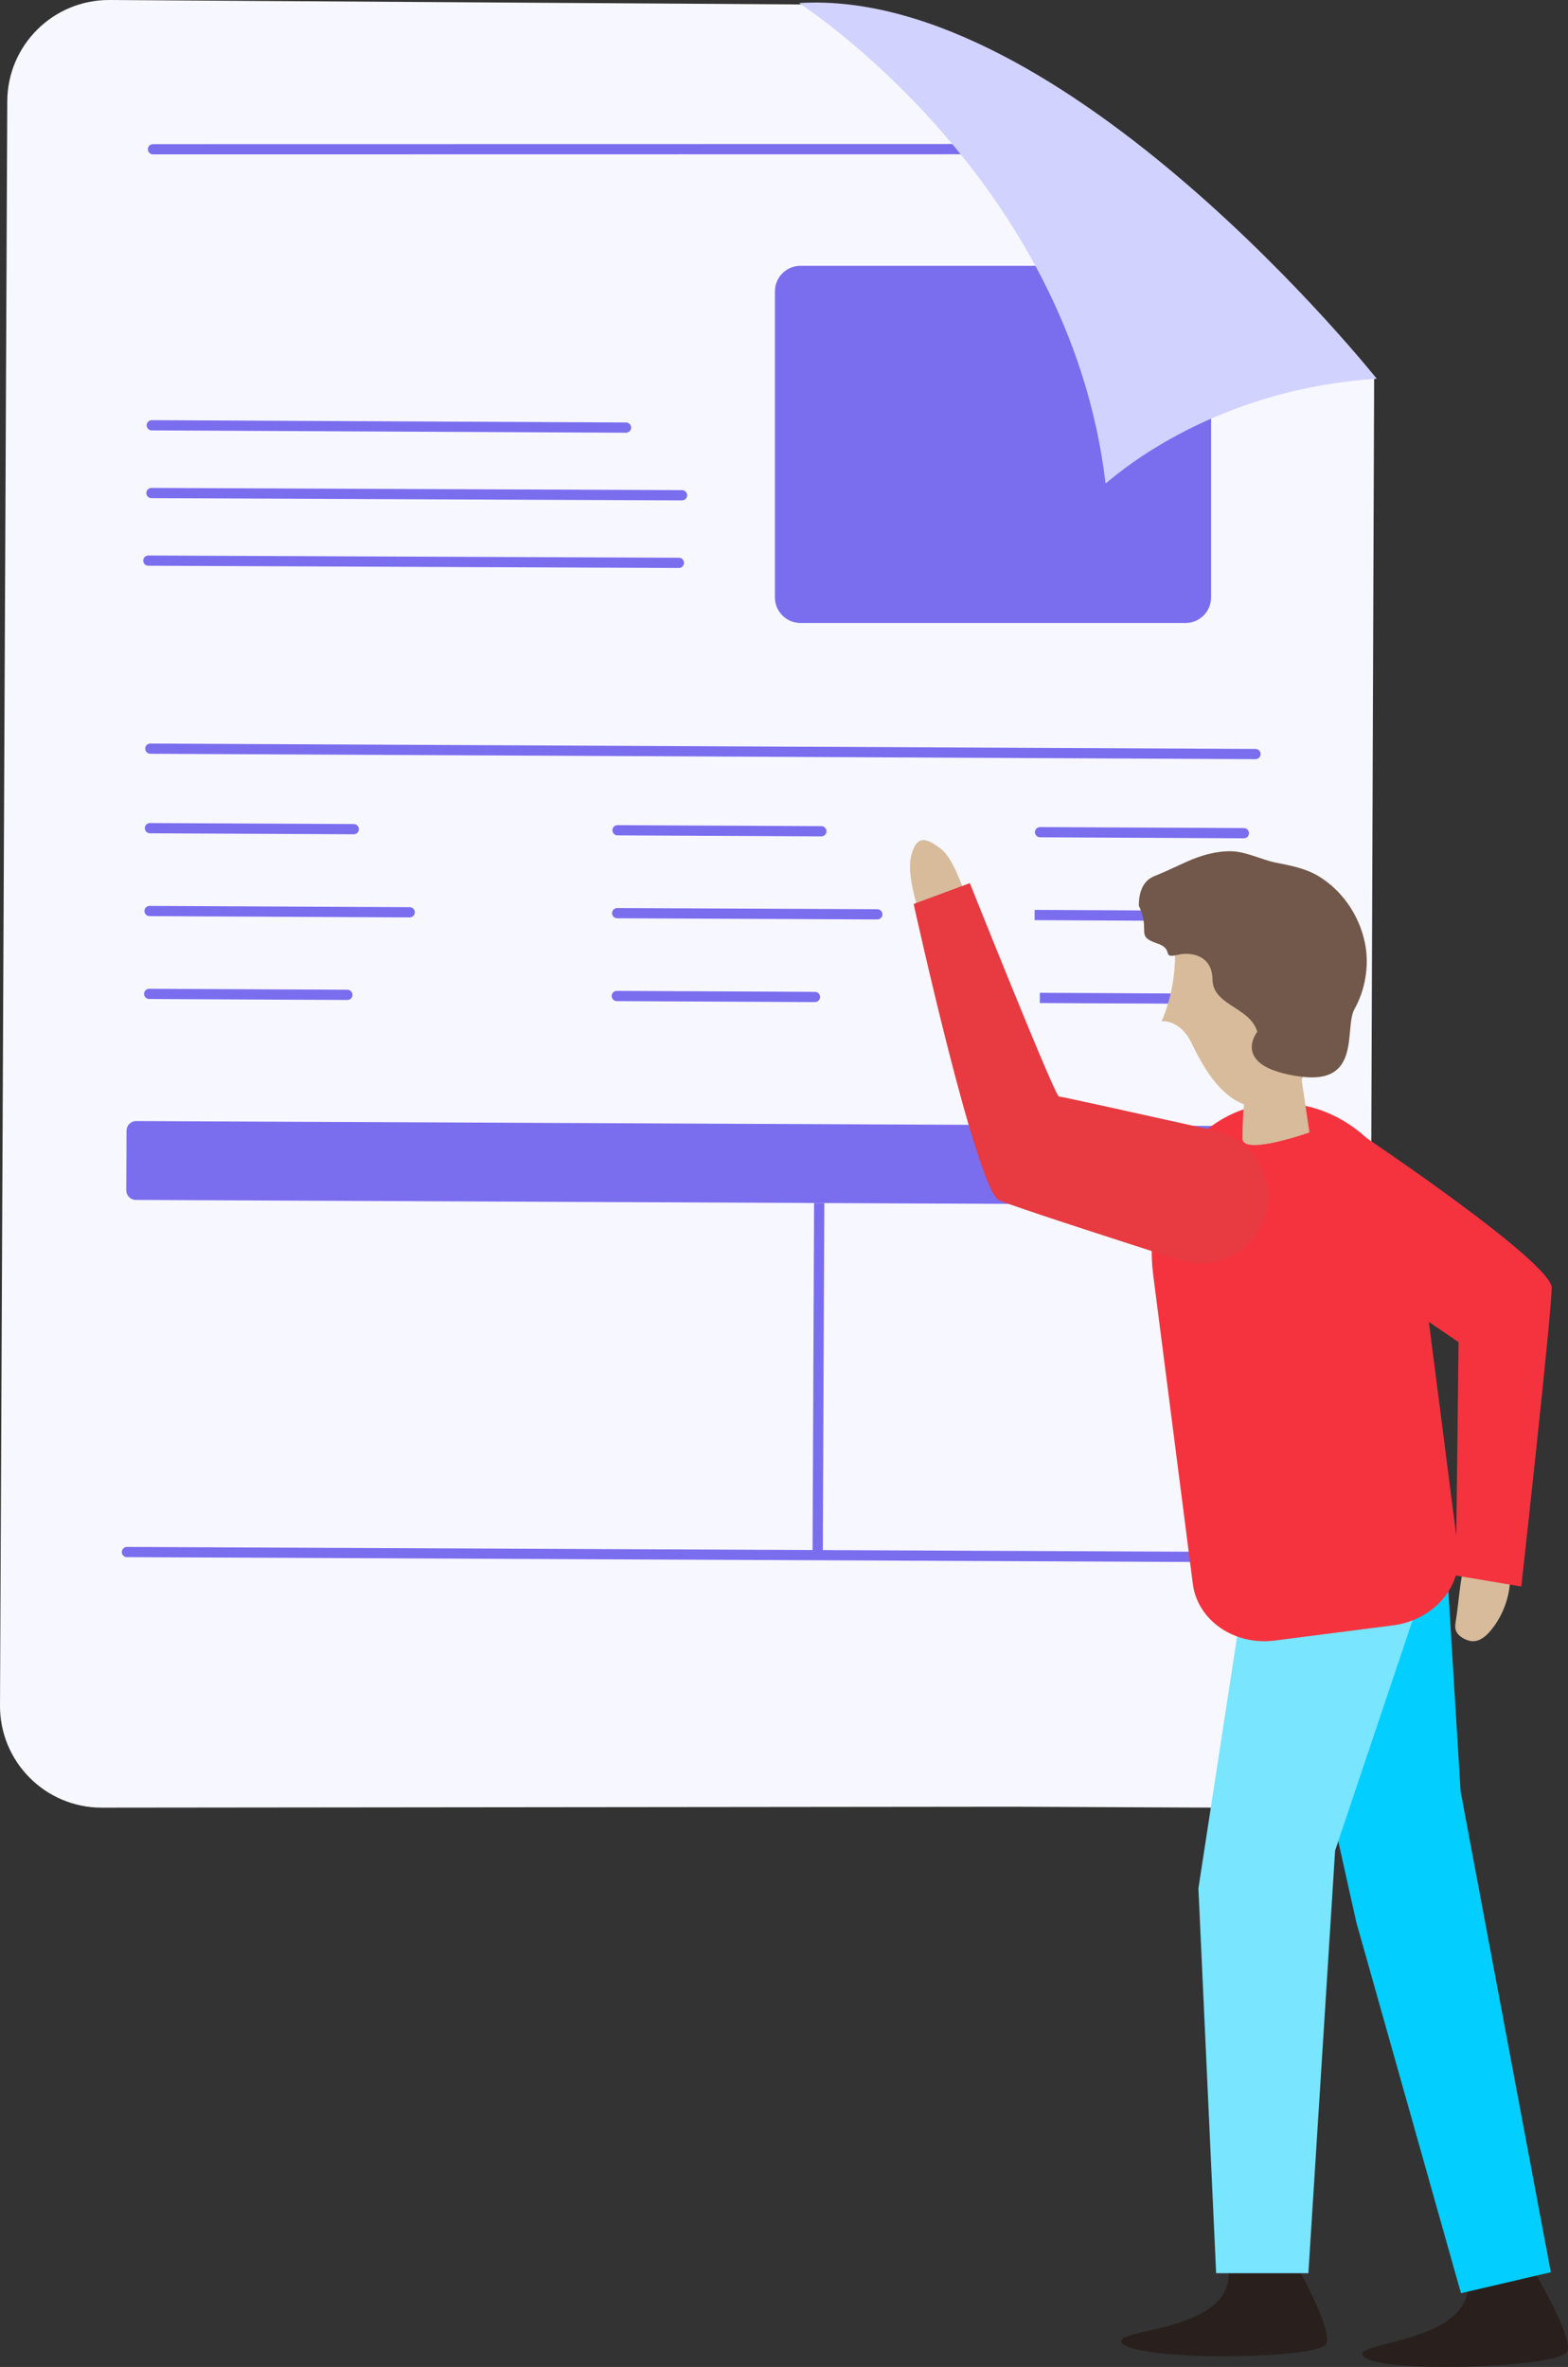 <svg xmlns="http://www.w3.org/2000/svg" width="114" height="172" viewBox="0 0 114 172" fill="none"><rect x="0" y="0" width="114" height="172" fill="#333333" stroke="none"/><g clip-path="url(#clip0_2427_864)"><path d="M59.074 0.329L7.972 -0C3.881 -0.026 0.547 3.27 0.529 7.359L7.33427e-05 123.932C-0.018 128.03 3.303 131.362 7.404 131.358L73.694 131.29L92.102 131.373C96.187 131.391 99.512 128.098 99.531 124.014L99.615 105.615L99.906 27.415" fill="#F7F7FF"></path><path d="M90.012 81.828L9.9 81.464C9.515 81.463 9.202 81.773 9.2 82.157L9.18 86.496C9.179 86.881 9.489 87.194 9.874 87.196L89.986 87.559C90.371 87.561 90.684 87.25 90.686 86.866L90.706 82.527C90.708 82.143 90.397 81.829 90.012 81.828Z" fill="#7A6EEE"></path><path d="M10.75 10.844C10.751 10.64 10.918 10.475 11.122 10.475L81.53 10.463C81.737 10.463 81.904 10.633 81.903 10.839C81.902 11.043 81.735 11.208 81.531 11.208L11.123 11.219C10.916 11.219 10.749 11.05 10.75 10.844Z" fill="#7A6EEE"></path><path d="M10.786 40.367C10.58 40.366 10.413 40.532 10.412 40.738C10.411 40.943 10.577 41.111 10.783 41.111L49.357 41.273C49.563 41.274 49.731 41.108 49.732 40.902C49.733 40.697 49.566 40.53 49.361 40.529L10.786 40.367Z" fill="#7A6EEE"></path><path d="M11.013 35.456C10.807 35.455 10.639 35.621 10.638 35.827C10.637 36.032 10.804 36.199 11.01 36.2L49.584 36.362C49.79 36.362 49.958 36.197 49.958 35.991C49.959 35.786 49.793 35.618 49.587 35.617L11.013 35.456Z" fill="#7A6EEE"></path><path d="M11.037 30.532C10.831 30.531 10.663 30.697 10.662 30.902C10.661 31.108 10.827 31.275 11.033 31.276L45.512 31.445C45.718 31.446 45.886 31.28 45.886 31.074C45.888 30.869 45.721 30.701 45.515 30.701L11.037 30.532Z" fill="#7A6EEE"></path><path d="M10.931 54.031C10.725 54.03 10.557 54.195 10.556 54.401C10.556 54.606 10.722 54.774 10.928 54.775L91.278 55.167C91.484 55.168 91.652 55.002 91.653 54.797C91.654 54.592 91.488 54.424 91.282 54.423L10.931 54.031Z" fill="#7A6EEE"></path><path d="M10.904 59.809C10.698 59.808 10.53 59.974 10.529 60.179C10.528 60.384 10.694 60.552 10.9 60.553L25.718 60.625C25.924 60.626 26.092 60.461 26.093 60.255C26.094 60.05 25.928 59.882 25.722 59.881L10.904 59.809Z" fill="#7A6EEE"></path><path d="M10.877 65.829C10.671 65.828 10.503 65.994 10.502 66.2C10.501 66.405 10.667 66.572 10.873 66.573L29.786 66.666C29.992 66.667 30.16 66.501 30.161 66.296C30.162 66.09 29.996 65.923 29.79 65.922L10.877 65.829Z" fill="#7A6EEE"></path><path d="M10.849 71.851C10.643 71.85 10.476 72.016 10.475 72.222C10.473 72.427 10.64 72.594 10.846 72.595L25.255 72.666C25.46 72.667 25.628 72.501 25.629 72.296C25.63 72.09 25.464 71.923 25.258 71.922L10.849 71.851Z" fill="#7A6EEE"></path><path d="M44.9 59.962C44.694 59.961 44.526 60.127 44.525 60.332C44.524 60.538 44.69 60.705 44.896 60.706L59.714 60.779C59.92 60.78 60.088 60.614 60.089 60.408C60.09 60.203 59.924 60.035 59.718 60.034L44.9 59.962Z" fill="#7A6EEE"></path><path d="M44.872 65.985C44.666 65.984 44.499 66.15 44.498 66.355C44.497 66.561 44.663 66.728 44.869 66.729L63.783 66.814C63.989 66.816 64.156 66.65 64.157 66.444C64.158 66.239 63.992 66.071 63.786 66.07L44.872 65.985Z" fill="#7A6EEE"></path><path d="M44.845 72.005C44.639 72.004 44.472 72.169 44.471 72.375C44.47 72.58 44.636 72.748 44.842 72.749L59.251 72.819C59.457 72.82 59.624 72.654 59.625 72.449C59.626 72.243 59.46 72.076 59.254 72.075L44.845 72.005Z" fill="#7A6EEE"></path><path d="M75.619 60.101C75.413 60.1 75.245 60.266 75.244 60.471C75.243 60.677 75.409 60.844 75.615 60.845L90.433 60.918C90.639 60.919 90.807 60.753 90.808 60.547C90.809 60.342 90.643 60.174 90.437 60.173L75.619 60.101Z" fill="#7A6EEE"></path><path d="M75.222 66.121L75.219 66.865L90.783 66.941L90.786 66.197L75.222 66.121Z" fill="#7A6EEE"></path><path d="M75.601 72.144L75.598 72.889L90.752 72.963L90.756 72.219L75.601 72.144Z" fill="#7A6EEE"></path><path d="M9.232 112.41C9.026 112.409 8.858 112.574 8.857 112.78C8.856 112.985 9.022 113.153 9.228 113.154L89.989 113.52C90.194 113.521 90.362 113.355 90.363 113.15C90.364 112.944 90.198 112.777 89.992 112.776L9.232 112.41Z" fill="#7A6EEE"></path><path d="M59.187 87.425L59.074 113.33L59.819 113.333L59.932 87.428L59.187 87.425Z" fill="#7A6EEE"></path><path d="M86.189 19.315H58.2C57.173 19.315 56.34 20.148 56.34 21.175V43.412C56.34 44.439 57.173 45.272 58.2 45.272H86.189C87.217 45.272 88.05 44.439 88.05 43.412V21.175C88.05 20.148 87.217 19.315 86.189 19.315Z" fill="#7A6EEE"></path><path d="M100.096 27.523C100.096 27.523 77.41 -0.965 58.098 0.222C58.098 0.222 77.743 12.856 80.379 35.128C80.573 35.062 87.588 28.333 100.096 27.523Z" fill="#D2D2FF"></path><path d="M110.825 163.872C110.825 163.872 114.533 169.797 113.934 170.91C113.336 172.023 100.763 172.5 99.179 171.287C97.596 170.073 108.645 170.418 106.43 164.672" fill="#29201D"></path><path d="M92.867 113.932L98.613 139.7L106.218 166.641L112.75 165.119L106.191 130.169L104.874 108.617L92.867 113.932Z" fill="#02CEFF"></path><path d="M93.485 163.227C93.485 163.227 97.041 169.245 96.414 170.343C95.787 171.44 83.206 171.596 81.654 170.343C80.102 169.089 91.139 169.716 89.071 163.915" fill="#29201D"></path><path d="M91.513 108.722L87.129 137.224L88.418 165.186H95.125L97.068 134.477L103.431 115.571L91.513 108.722Z" fill="#79E5FF"></path><path d="M106.518 113.543C106.167 114.521 106.024 116.75 105.846 117.772C105.806 118.001 105.771 118.241 105.842 118.461C105.937 118.759 106.209 118.968 106.491 119.105C106.67 119.191 106.862 119.257 107.061 119.263C107.587 119.281 108.039 118.896 108.377 118.491C109.402 117.26 109.917 115.618 109.776 114.024" fill="#D7BB9B"></path><path d="M85.374 67.131C85.374 67.131 85.581 69.383 85.293 71.249C85.005 73.116 84.449 74.206 84.449 74.206C84.449 74.206 85.769 74.052 86.605 75.745C87.443 77.439 89.138 80.962 92.418 80.457C95.698 79.951 95.4 73.668 95.4 73.668C95.4 73.668 97.851 73.33 97.44 71.963C96.848 69.995 95.853 71.008 95.278 71.002C94.701 70.995 92.66 66.05 92.66 66.05L85.377 67.133L85.374 67.131Z" fill="#D7BB9B"></path><path d="M92.682 119.214C89.731 119.592 87.063 117.747 86.723 115.092L83.841 92.638C83.05 86.473 86.727 80.922 92.052 80.239C97.378 79.557 102.337 84 103.128 90.165L106.009 112.619C106.35 115.273 104.234 117.732 101.284 118.11L92.682 119.213V119.214Z" fill="#F5333F"></path><path d="M94.601 78.237L95.201 82.291C95.201 82.291 90.348 84.011 90.337 82.742C90.317 80.506 90.622 78.779 90.622 78.779L94.603 78.236L94.601 78.237Z" fill="#D7BB9B"></path><path d="M70.281 65.339C70.281 65.339 69.421 62.469 68.436 61.709C67.45 60.95 66.636 60.527 66.234 62.246C65.831 63.965 67.218 67.418 67.218 67.418L70.281 65.339Z" fill="#D7BB9B"></path><path d="M70.511 64.175L66.426 65.689C66.426 65.689 71.013 86.524 72.639 87.22C73.791 87.714 81.452 90.183 85.821 91.581C87.666 92.171 89.687 91.615 90.969 90.163C93.43 87.379 91.999 82.976 88.371 82.168C83.092 80.993 77.141 79.677 76.985 79.677C76.702 79.677 70.511 64.175 70.511 64.175Z" fill="#E73A41"></path><path d="M99.369 82.71C99.369 82.71 112.812 91.728 112.812 93.585C112.812 95.442 110.605 115.288 110.605 115.288L105.844 114.49L106.043 97.531L97.019 91.381L99.369 82.711V82.71Z" fill="#F5333F"></path><path d="M94.598 78.237C99.033 78.817 97.711 74.676 98.478 73.321C99.246 71.964 99.567 70.191 99.246 68.573C98.811 66.381 97.453 64.624 95.865 63.67C94.885 63.08 93.805 62.897 92.743 62.681C91.673 62.461 90.611 61.885 89.535 61.86C88.419 61.834 87.339 62.147 86.291 62.613C85.496 62.967 84.71 63.355 83.907 63.676C83.163 63.974 82.797 64.736 82.797 65.811C83.685 67.707 82.503 68.003 84.131 68.555C85.437 68.998 84.356 69.697 85.683 69.373C86.362 69.207 88.126 69.255 88.156 71.186C88.184 73.087 90.896 73.166 91.407 74.978C91.407 74.978 89.352 77.552 94.598 78.238V78.237Z" fill="#72584A"></path></g><defs><clipPath id="clip0_2427_864"><rect width="114" height="172" fill="white"></rect></clipPath></defs></svg>